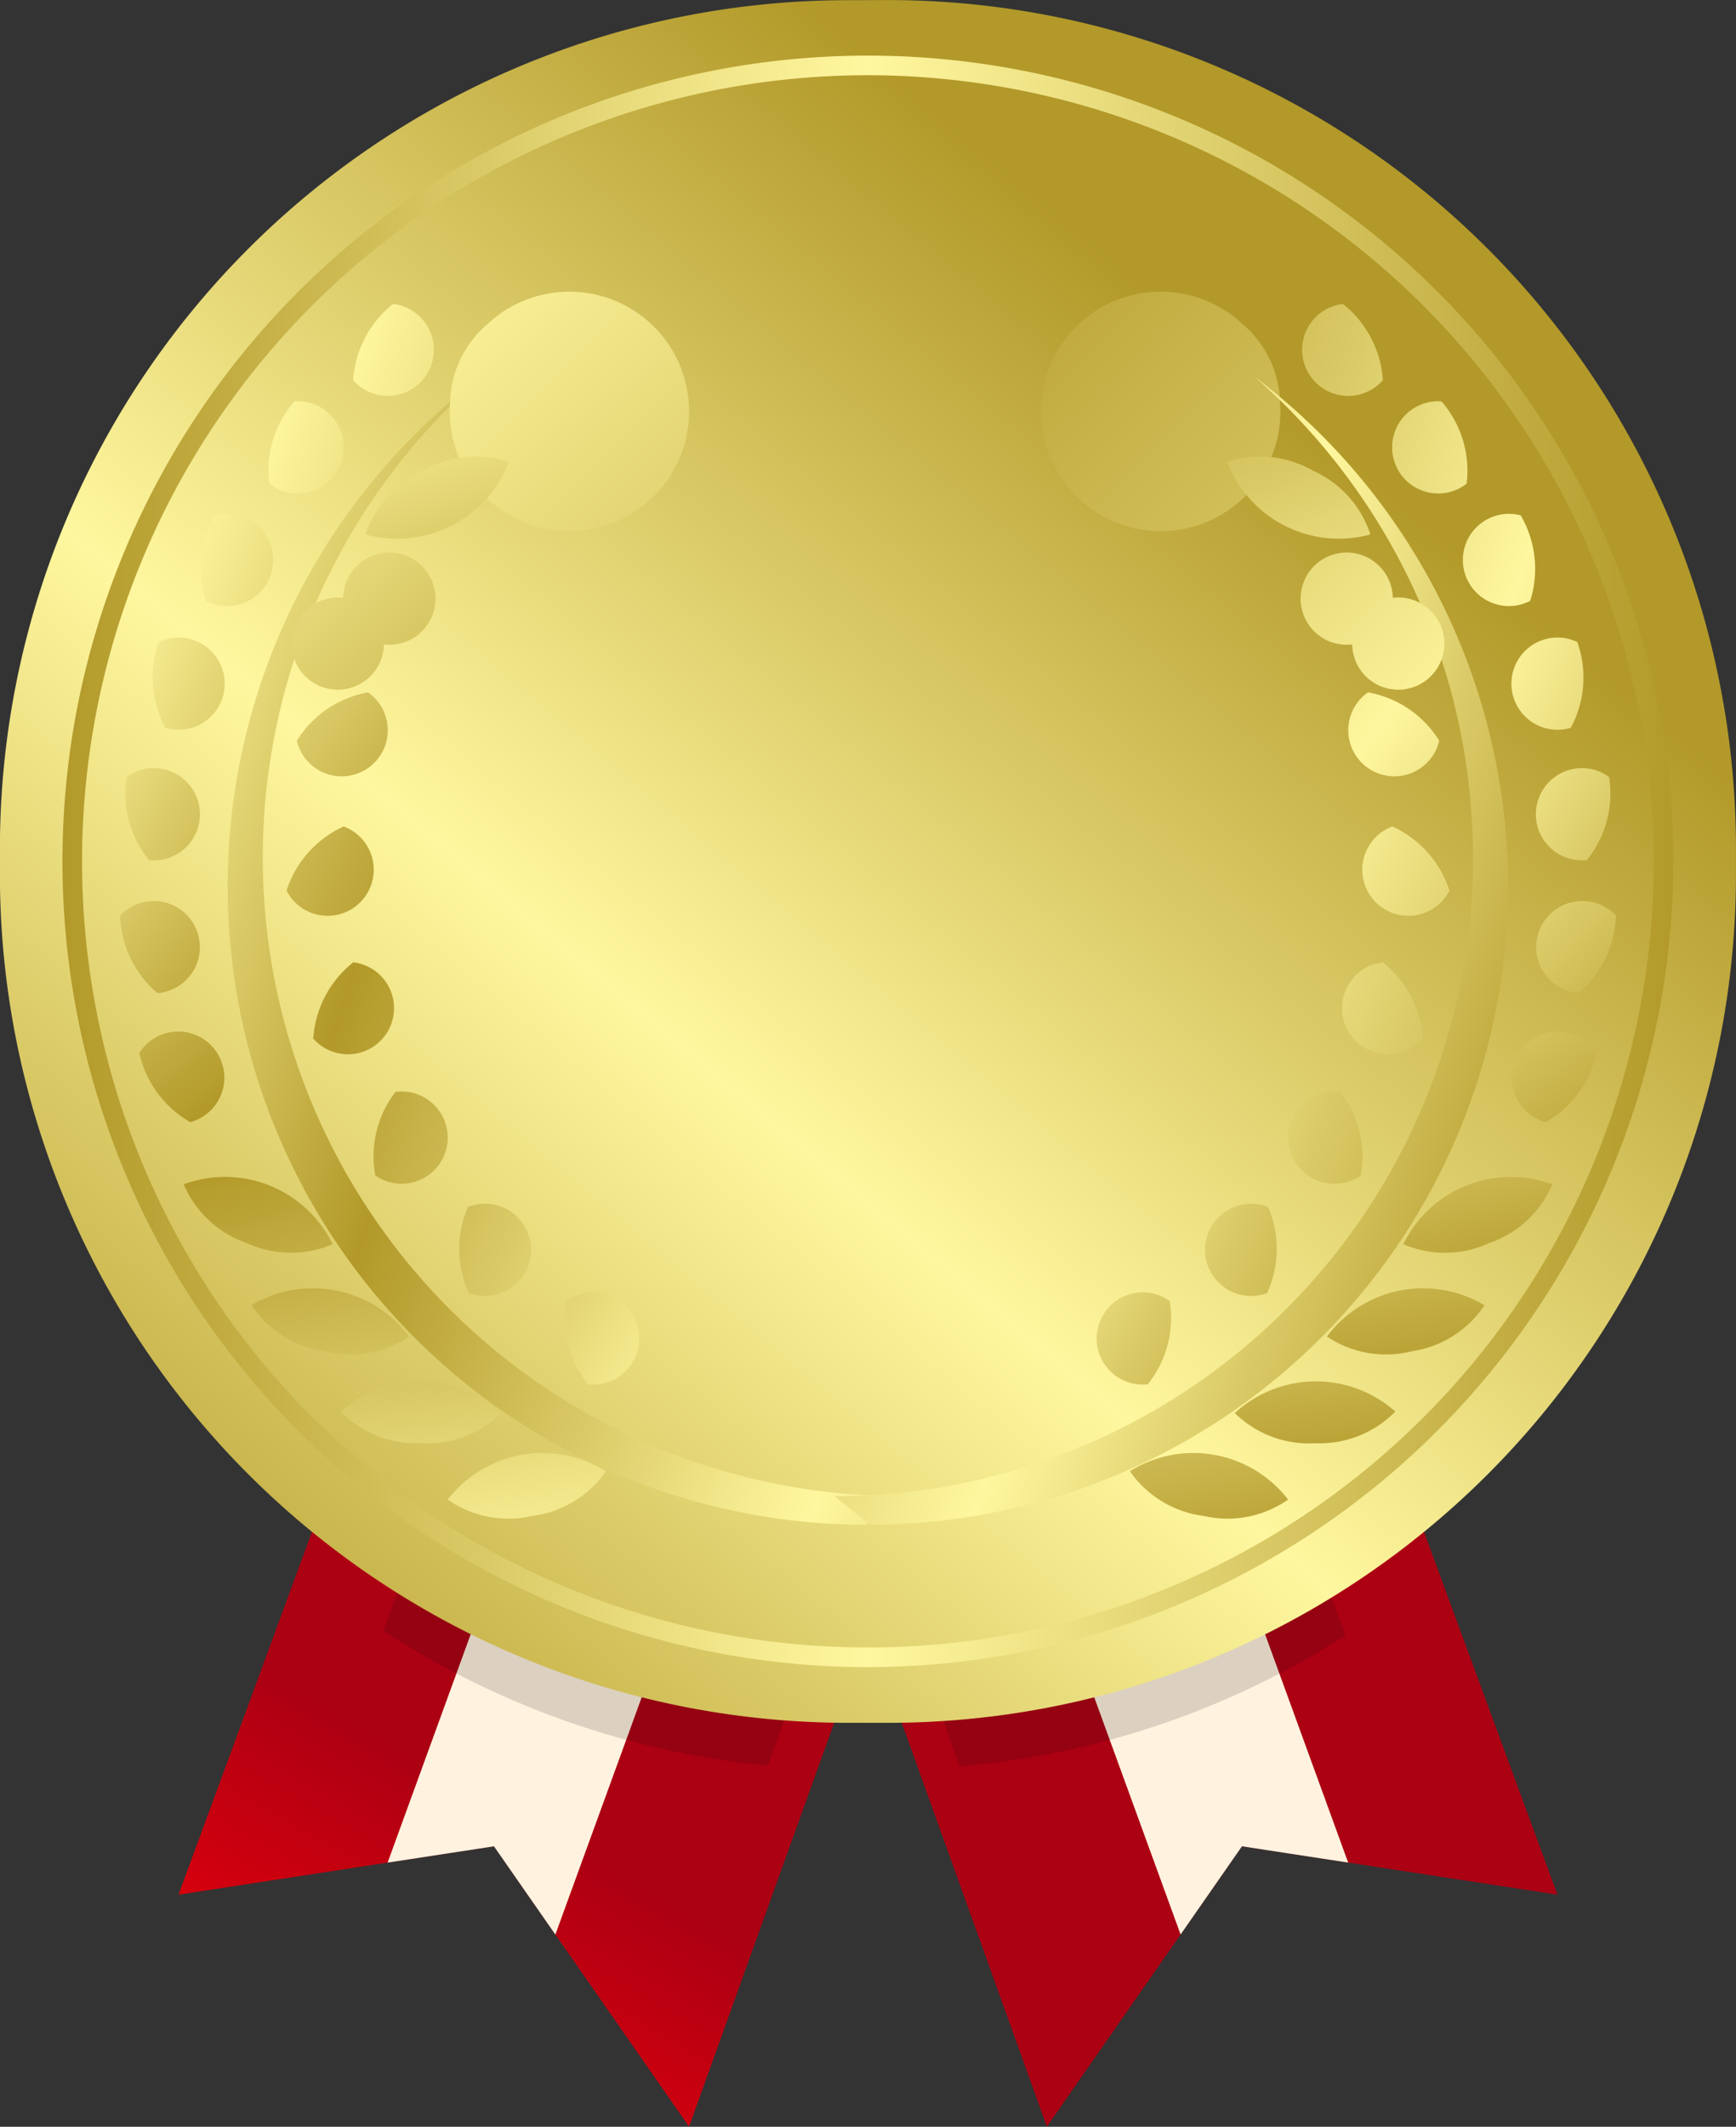 <svg xmlns="http://www.w3.org/2000/svg" xmlns:xlink="http://www.w3.org/1999/xlink" width="39.5" height="48.374" viewBox="0 0 39.5 48.374">
  <rect x="0" y="0" width="39.5" height="48.374" fill="#333333" stroke="none"/>
  <defs>
    <linearGradient id="linear-gradient" x1="21.989" y1="0.081" x2="22.133" y2="-0.299" gradientUnits="objectBoundingBox">
      <stop offset="0" stop-color="#ac0013"/>
      <stop offset="0.515" stop-color="#dc000c"/>
      <stop offset="1" stop-color="#ac0013"/>
    </linearGradient>
    <clipPath id="clip-path">
      <path id="パス_21" data-name="パス 21" d="M411.37,267.909l10.2,27.726-7.178-1.1-4.439,6.377-10.382-28.88A32.191,32.191,0,0,0,411.37,267.909Z" transform="translate(-399.568 -267.909)" fill="none"/>
    </clipPath>
    <linearGradient id="linear-gradient-2" x1="0.7" y1="1.348" x2="0.843" y2="0.968" xlink:href="#linear-gradient"/>
    <clipPath id="clip-path-2">
      <path id="パス_24" data-name="パス 24" d="M378.048,267.909l-10.2,27.726,7.177-1.1,4.439,6.377,10.382-28.88A32.19,32.19,0,0,1,378.048,267.909Z" transform="translate(-367.852 -267.909)" fill="none"/>
    </clipPath>
    <clipPath id="clip-path-3">
      <path id="パス_26" data-name="パス 26" d="M373.3,219.474a19.294,19.294,0,0,0-19.215,19.332v.637a19.3,19.3,0,0,0,19.339,19.213l.955,0a19.292,19.292,0,0,0,19.207-19.332v-.64a19.3,19.3,0,0,0-19.334-19.211Z" transform="translate(-354.087 -219.47)" fill="none"/>
    </clipPath>
    <linearGradient id="linear-gradient-3" x1="0.519" y1="1.369" x2="1.167" y2="0.597" gradientUnits="objectBoundingBox">
      <stop offset="0" stop-color="#b29929"/>
      <stop offset="0.5" stop-color="#fff79f"/>
      <stop offset="1" stop-color="#b29929"/>
    </linearGradient>
    <linearGradient id="linear-gradient-4" x1="0" y1="0.5" x2="1" y2="0.5" xlink:href="#linear-gradient-3"/>
    <linearGradient id="linear-gradient-5" x1="-0.116" y1="0.172" x2="1.523" y2="1.083" gradientUnits="objectBoundingBox">
      <stop offset="0" stop-color="#fff79f"/>
      <stop offset="0.297" stop-color="#b29929"/>
      <stop offset="0.673" stop-color="#fff79f"/>
      <stop offset="1" stop-color="#b29929"/>
    </linearGradient>
    <linearGradient id="linear-gradient-6" x1="0.048" y1="0.33" x2="17.476" y2="6.886" xlink:href="#linear-gradient-5"/>
    <linearGradient id="linear-gradient-7" x1="-0.145" y1="-0.15" x2="9.249" y2="9.315" xlink:href="#linear-gradient-5"/>
    <linearGradient id="linear-gradient-8" x1="-3.341" y1="-3.369" x2="6.053" y2="6.093" xlink:href="#linear-gradient-5"/>
    <linearGradient id="linear-gradient-9" x1="-0.032" y1="0.303" x2="17.645" y2="6.834" xlink:href="#linear-gradient-5"/>
    <linearGradient id="linear-gradient-10" x1="-0.298" y1="0.164" x2="15.707" y2="6.897" xlink:href="#linear-gradient-5"/>
    <linearGradient id="linear-gradient-11" x1="-0.645" y1="-0.11" x2="12.89" y2="7.101" xlink:href="#linear-gradient-5"/>
    <linearGradient id="linear-gradient-12" x1="-0.992" y1="-0.571" x2="10.234" y2="7.487" xlink:href="#linear-gradient-5"/>
    <linearGradient id="linear-gradient-13" x1="-1.321" y1="-1.324" x2="8.098" y2="8.11" xlink:href="#linear-gradient-5"/>
    <linearGradient id="linear-gradient-14" x1="-1.651" y1="-2.482" x2="6.505" y2="8.826" xlink:href="#linear-gradient-5"/>
    <linearGradient id="linear-gradient-15" x1="-2.03" y1="-4.148" x2="5.377" y2="9.459" xlink:href="#linear-gradient-5"/>
    <linearGradient id="linear-gradient-16" x1="-2.473" y1="-6.222" x2="4.534" y2="9.623" xlink:href="#linear-gradient-5"/>
    <linearGradient id="linear-gradient-17" x1="-2.997" y1="-8.101" x2="3.876" y2="8.802" xlink:href="#linear-gradient-5"/>
    <linearGradient id="linear-gradient-18" x1="-3.636" y1="-8.985" x2="3.345" y2="7.023" xlink:href="#linear-gradient-5"/>
    <linearGradient id="linear-gradient-19" x1="-0.295" y1="-0.789" x2="7.411" y2="11.708" xlink:href="#linear-gradient-5"/>
    <linearGradient id="linear-gradient-20" x1="-0.626" y1="-0.709" x2="8.481" y2="9.072" xlink:href="#linear-gradient-5"/>
    <linearGradient id="linear-gradient-21" x1="-1.403" y1="-0.817" x2="10.065" y2="7.121" xlink:href="#linear-gradient-5"/>
    <linearGradient id="linear-gradient-22" x1="-2.832" y1="-1.084" x2="11.813" y2="5.879" xlink:href="#linear-gradient-5"/>
    <linearGradient id="linear-gradient-23" x1="-4.809" y1="-1.498" x2="12.615" y2="5.059" xlink:href="#linear-gradient-5"/>
    <linearGradient id="linear-gradient-24" x1="-6.296" y1="-2.081" x2="11.008" y2="4.491" xlink:href="#linear-gradient-5"/>
    <linearGradient id="linear-gradient-25" x1="-6.506" y1="-2.911" x2="7.9" y2="4.103" xlink:href="#linear-gradient-5"/>
    <linearGradient id="linear-gradient-26" x1="-6.034" y1="-4.159" x2="5.235" y2="3.876" xlink:href="#linear-gradient-5"/>
    <linearGradient id="linear-gradient-27" x1="-0.656" y1="-0.053" x2="0.983" y2="0.859" xlink:href="#linear-gradient-5"/>
    <linearGradient id="linear-gradient-28" x1="-8.004" y1="-2.7" x2="9.417" y2="3.856" xlink:href="#linear-gradient-5"/>
    <linearGradient id="linear-gradient-29" x1="-9.621" y1="-3.238" x2="8.062" y2="3.293" xlink:href="#linear-gradient-5"/>
    <linearGradient id="linear-gradient-30" x1="-9.957" y1="-3.9" x2="6.044" y2="2.833" xlink:href="#linear-gradient-5"/>
    <linearGradient id="linear-gradient-31" x1="-9.362" y1="-4.755" x2="4.171" y2="2.456" xlink:href="#linear-gradient-5"/>
    <linearGradient id="linear-gradient-32" x1="-8.427" y1="-5.908" x2="2.795" y2="2.147" xlink:href="#linear-gradient-5"/>
    <linearGradient id="linear-gradient-33" x1="-7.523" y1="-7.538" x2="1.899" y2="1.902" xlink:href="#linear-gradient-5"/>
    <linearGradient id="linear-gradient-34" x1="-6.799" y1="-9.62" x2="1.358" y2="1.69" xlink:href="#linear-gradient-5"/>
    <linearGradient id="linear-gradient-35" x1="-6.343" y1="-12.07" x2="1.065" y2="1.537" xlink:href="#linear-gradient-5"/>
    <linearGradient id="linear-gradient-36" x1="-6.066" y1="-14.353" x2="0.937" y2="1.489" xlink:href="#linear-gradient-5"/>
    <linearGradient id="linear-gradient-37" x1="-5.932" y1="-15.317" x2="0.943" y2="1.588" xlink:href="#linear-gradient-5"/>
    <linearGradient id="linear-gradient-38" x1="-5.91" y1="-14.2" x2="1.072" y2="1.812" xlink:href="#linear-gradient-5"/>
    <linearGradient id="linear-gradient-39" x1="-3.463" y1="-5.928" x2="4.241" y2="6.568" xlink:href="#linear-gradient-5"/>
    <linearGradient id="linear-gradient-40" x1="-5.014" y1="-5.419" x2="4.097" y2="4.361" xlink:href="#linear-gradient-5"/>
    <linearGradient id="linear-gradient-41" x1="-7.377" y1="-4.952" x2="4.089" y2="2.984" xlink:href="#linear-gradient-5"/>
    <linearGradient id="linear-gradient-42" x1="-10.557" y1="-4.758" x2="4.088" y2="2.207" xlink:href="#linear-gradient-5"/>
    <linearGradient id="linear-gradient-43" x1="-13.523" y1="-4.777" x2="3.899" y2="1.779" xlink:href="#linear-gradient-5"/>
    <linearGradient id="linear-gradient-44" x1="-13.928" y1="-4.98" x2="3.376" y2="1.592" xlink:href="#linear-gradient-5"/>
    <linearGradient id="linear-gradient-45" x1="-11.601" y1="-5.389" x2="2.806" y2="1.622" xlink:href="#linear-gradient-5"/>
    <linearGradient id="linear-gradient-46" x1="-8.771" y1="-6.111" x2="2.495" y2="1.923" xlink:href="#linear-gradient-5"/>
  </defs>
  <g id="グループ_60" data-name="グループ 60" transform="translate(-354.087 -215.882)">
    <g id="グループ_12" data-name="グループ 12" transform="translate(358.153 231.251)">
      <path id="パス_19" data-name="パス 19" d="M411.37,267.909l10.2,27.726-7.178-1.1-4.439,6.377-10.382-28.88A32.191,32.191,0,0,0,411.37,267.909Z" transform="translate(-390.199 -267.909)" fill="url(#linear-gradient)"/>
      <g id="グループ_9" data-name="グループ 9" transform="translate(9.369)">
        <g id="グループ_8" data-name="グループ 8" clip-path="url(#clip-path)">
          <path id="パス_20" data-name="パス 20" d="M425.825,307.457l3.7-1.944-9.565-26.281-3.706,1.944Z" transform="translate(-411.328 -275.888)" fill="#fff3df"/>
        </g>
      </g>
      <path id="パス_22" data-name="パス 22" d="M378.048,267.909l-10.2,27.726,7.177-1.1,4.439,6.377,10.382-28.88A32.19,32.19,0,0,1,378.048,267.909Z" transform="translate(-367.852 -267.909)" fill="url(#linear-gradient-2)"/>
      <g id="グループ_11" data-name="グループ 11">
        <g id="グループ_10" data-name="グループ 10" clip-path="url(#clip-path-2)">
          <path id="パス_23" data-name="パス 23" d="M384.412,307.457l-3.705-1.944,9.565-26.281,3.706,1.944Z" transform="translate(-376.91 -275.888)" fill="#fff3df"/>
        </g>
      </g>
    </g>
    <g id="グループ_14" data-name="グループ 14" transform="translate(354.087 216.942)">
      <g id="グループ_13" data-name="グループ 13" transform="translate(0 0)" clip-path="url(#clip-path-3)">
        <path id="パス_25" data-name="パス 25" d="M394.412,296.413a25.394,25.394,0,0,1-6.035,2.5,25.406,25.406,0,0,1-6.034-2.5l-7.476,20.33,5.263-.8,3.255,4.674,4.993-13.891,4.994,13.891,3.253-4.674,5.263.8Z" transform="translate(-368.728 -273.684)" fill="#1a1311" opacity="0.15" style="mix-blend-mode: multiply;isolation: isolate"/>
      </g>
    </g>
    <path id="パス_27" data-name="パス 27" d="M373.3,215.886a19.3,19.3,0,0,0-19.215,19.332v.637a19.3,19.3,0,0,0,19.339,19.213h.955a19.292,19.292,0,0,0,19.207-19.333v-.64a19.3,19.3,0,0,0-19.334-19.212Z" transform="translate(0 0)" fill="url(#linear-gradient-3)"/>
    <path id="パス_28" data-name="パス 28" d="M377.234,256.822A18.327,18.327,0,1,1,395.56,238.5,18.347,18.347,0,0,1,377.234,256.822Zm0-36.208a17.881,17.881,0,1,0,17.88,17.881A17.9,17.9,0,0,0,377.234,220.614Z" transform="translate(-3.398 -3.021)" fill="url(#linear-gradient-4)"/>
    <g id="グループ_57" data-name="グループ 57" transform="translate(356.818 222.506)">
      <g id="グループ_15" data-name="グループ 15" transform="translate(2.45 1.94)">
        <path id="パス_29" data-name="パス 29" d="M386.945,270.341a14.523,14.523,0,0,1-9.545-25.468,14.523,14.523,0,0,0,8.748,26.116Z" transform="translate(-371.625 -244.873)" fill="url(#linear-gradient-5)"/>
      </g>
      <g id="グループ_16" data-name="グループ 16" transform="translate(5.282 0.29)">
        <path id="パス_30" data-name="パス 30" d="M381.233,241.022a1.049,1.049,0,1,0,.909-1.734A2.412,2.412,0,0,0,381.233,241.022Z" transform="translate(-381.211 -239.288)" fill="url(#linear-gradient-6)"/>
      </g>
      <g id="グループ_17" data-name="グループ 17" transform="translate(7.506 0)">
        <path id="パス_31" data-name="パス 31" d="M389.6,239.051a2.41,2.41,0,0,0-.854,1.761,2.723,2.723,0,1,0,.854-1.761Z" transform="translate(-388.741 -238.307)" fill="url(#linear-gradient-7)"/>
      </g>
      <g id="グループ_18" data-name="グループ 18" transform="translate(23.722 0)">
        <path id="パス_32" data-name="パス 32" d="M445.453,239.051a2.408,2.408,0,0,1,.854,1.761,2.723,2.723,0,1,1-.854-1.761Z" transform="translate(-443.636 -238.307)" fill="url(#linear-gradient-8)"/>
      </g>
      <g id="グループ_19" data-name="グループ 19" transform="translate(3.385 2.505)">
        <path id="パス_33" data-name="パス 33" d="M374.8,248.659a1.049,1.049,0,1,0,.573-1.872A2.408,2.408,0,0,0,374.8,248.659Z" transform="translate(-374.79 -246.787)" fill="url(#linear-gradient-9)"/>
      </g>
      <g id="グループ_20" data-name="グループ 20" transform="translate(1.848 5.098)">
        <path id="パス_34" data-name="パス 34" d="M369.692,257.51a1.049,1.049,0,1,0,.216-1.945A2.412,2.412,0,0,0,369.692,257.51Z" transform="translate(-369.588 -255.565)" fill="url(#linear-gradient-10)"/>
      </g>
      <g id="グループ_21" data-name="グループ 21" transform="translate(0.738 7.979)">
        <path id="パス_35" data-name="パス 35" d="M366.121,267.27a1.049,1.049,0,1,0-.15-1.952A2.406,2.406,0,0,0,366.121,267.27Z" transform="translate(-365.828 -265.318)" fill="url(#linear-gradient-11)"/>
      </g>
      <g id="グループ_22" data-name="グループ 22" transform="translate(0.108 11.048)">
        <path id="パス_36" data-name="パス 36" d="M364.248,277.6a1.049,1.049,0,1,0-.507-1.891A2.414,2.414,0,0,0,364.248,277.6Z" transform="translate(-363.698 -275.708)" fill="url(#linear-gradient-12)"/>
      </g>
      <g id="グループ_23" data-name="グループ 23" transform="translate(0 14.191)">
        <path id="パス_37" data-name="パス 37" d="M364.183,288.12a1.049,1.049,0,1,0-.849-1.764A2.4,2.4,0,0,0,364.183,288.12Z" transform="translate(-363.331 -286.346)" fill="url(#linear-gradient-13)"/>
      </g>
      <g id="グループ_24" data-name="グループ 24" transform="translate(0.439 17.256)">
        <path id="パス_38" data-name="パス 38" d="M365.98,298.368a1.049,1.049,0,1,0-1.161-1.575A2.4,2.4,0,0,0,365.98,298.368Z" transform="translate(-364.819 -296.724)" fill="url(#linear-gradient-14)"/>
      </g>
      <g id="グループ_25" data-name="グループ 25" transform="translate(1.448 20.121)">
        <path id="パス_39" data-name="パス 39" d="M369.666,307.949a2.4,2.4,0,0,0,1.959.028,2.726,2.726,0,0,0-3.39-1.363A2.406,2.406,0,0,0,369.666,307.949Z" transform="translate(-368.234 -306.422)" fill="url(#linear-gradient-15)"/>
      </g>
      <g id="グループ_26" data-name="グループ 26" transform="translate(2.993 22.67)">
        <path id="パス_40" data-name="パス 40" d="M375.117,316.49a2.42,2.42,0,0,0,1.931-.334,2.724,2.724,0,0,0-3.584-.712A2.406,2.406,0,0,0,375.117,316.49Z" transform="translate(-373.464 -315.049)" fill="url(#linear-gradient-16)"/>
      </g>
      <g id="グループ_27" data-name="グループ 27" transform="translate(5.021 24.796)">
        <path id="パス_41" data-name="パス 41" d="M382.146,323.655a2.412,2.412,0,0,0,1.835-.686,2.723,2.723,0,0,0-3.653-.035A2.406,2.406,0,0,0,382.146,323.655Z" transform="translate(-380.328 -322.248)" fill="url(#linear-gradient-17)"/>
      </g>
      <g id="グループ_28" data-name="グループ 28" transform="translate(7.46 26.419)">
        <path id="パス_42" data-name="パス 42" d="M390.508,329.176a2.414,2.414,0,0,0,1.675-1.016,2.723,2.723,0,0,0-3.6.644A2.4,2.4,0,0,0,390.508,329.176Z" transform="translate(-388.586 -327.739)" fill="url(#linear-gradient-18)"/>
      </g>
      <g id="グループ_29" data-name="グループ 29" transform="translate(5.589 3.754)">
        <path id="パス_43" data-name="パス 43" d="M383.561,251.341a2.406,2.406,0,0,0-1.311,1.454,2.722,2.722,0,0,0,3.259-1.653A2.411,2.411,0,0,0,383.561,251.341Z" transform="translate(-382.25 -251.016)" fill="url(#linear-gradient-19)"/>
      </g>
      <g id="グループ_30" data-name="グループ 30" transform="translate(4.163 6.287)">
        <path id="パス_44" data-name="パス 44" d="M378.34,260.277a1.049,1.049,0,1,0,.925,1.061,1.049,1.049,0,1,0-.925-1.061Z" transform="translate(-377.424 -259.591)" fill="url(#linear-gradient-20)"/>
      </g>
      <g id="グループ_31" data-name="グループ 31" transform="translate(3.504 9.126)">
        <path id="パス_45" data-name="パス 45" d="M375.71,270.3a1.049,1.049,0,1,0,1.621-1.1A2.408,2.408,0,0,0,375.71,270.3Z" transform="translate(-375.192 -269.202)" fill="url(#linear-gradient-21)"/>
      </g>
      <g id="グループ_32" data-name="グループ 32" transform="translate(3.59 12.174)">
        <path id="パス_46" data-name="パス 46" d="M375.684,280.98a1.049,1.049,0,1,0,1.3-1.46A2.41,2.41,0,0,0,375.684,280.98Z" transform="translate(-375.485 -279.52)" fill="url(#linear-gradient-22)"/>
      </g>
      <g id="グループ_33" data-name="グループ 33" transform="translate(4.376 15.265)">
        <path id="パス_47" data-name="パス 47" d="M378.164,291.715a1.049,1.049,0,1,0,.909-1.734A2.414,2.414,0,0,0,378.164,291.715Z" transform="translate(-378.143 -289.981)" fill="url(#linear-gradient-23)"/>
      </g>
      <g id="グループ_34" data-name="グループ 34" transform="translate(5.78 18.209)">
        <path id="パス_48" data-name="パス 48" d="M382.926,301.851a1.049,1.049,0,1,0,.457-1.9A2.412,2.412,0,0,0,382.926,301.851Z" transform="translate(-382.898 -299.947)" fill="url(#linear-gradient-24)"/>
      </g>
      <g id="グループ_35" data-name="グループ 35" transform="translate(7.719 20.83)">
        <path id="パス_49" data-name="パス 49" d="M389.681,310.779a1.049,1.049,0,1,0-.022-1.957A2.41,2.41,0,0,0,389.681,310.779Z" transform="translate(-389.463 -308.822)" fill="url(#linear-gradient-25)"/>
      </g>
      <g id="グループ_36" data-name="グループ 36" transform="translate(10.111 22.969)">
        <path id="パス_50" data-name="パス 50" d="M398.1,317.955a1.049,1.049,0,1,0-.5-1.894A2.41,2.41,0,0,0,398.1,317.955Z" transform="translate(-397.56 -316.061)" fill="url(#linear-gradient-26)"/>
      </g>
      <g id="グループ_37" data-name="グループ 37" transform="translate(16.269 1.94)">
        <path id="パス_51" data-name="パス 51" d="M418.4,270.341a14.523,14.523,0,0,0,9.544-25.468,14.524,14.524,0,0,1-8.747,26.116Z" transform="translate(-418.405 -244.873)" fill="url(#linear-gradient-27)"/>
      </g>
      <g id="グループ_38" data-name="グループ 38" transform="translate(27.315 0.29)">
        <path id="パス_52" data-name="パス 52" d="M457.218,241.022a1.049,1.049,0,1,1-.909-1.734A2.414,2.414,0,0,1,457.218,241.022Z" transform="translate(-455.799 -239.288)" fill="url(#linear-gradient-28)"/>
      </g>
      <g id="グループ_39" data-name="グループ 39" transform="translate(29.234 2.505)">
        <path id="パス_53" data-name="パス 53" d="M463.7,248.659a1.049,1.049,0,1,1-.573-1.872A2.41,2.41,0,0,1,463.7,248.659Z" transform="translate(-462.293 -246.787)" fill="url(#linear-gradient-29)"/>
      </g>
      <g id="グループ_40" data-name="グループ 40" transform="translate(30.621 5.098)">
        <path id="パス_54" data-name="パス 54" d="M468.457,257.51a1.049,1.049,0,1,1-.217-1.945A2.416,2.416,0,0,1,468.457,257.51Z" transform="translate(-466.991 -255.565)" fill="url(#linear-gradient-30)"/>
      </g>
      <g id="グループ_41" data-name="グループ 41" transform="translate(31.446 7.979)">
        <path id="パス_55" data-name="パス 55" d="M471.344,267.27a1.049,1.049,0,1,1,.148-1.952A2.41,2.41,0,0,1,471.344,267.27Z" transform="translate(-469.78 -265.318)" fill="url(#linear-gradient-31)"/>
      </g>
      <g id="グループ_42" data-name="グループ 42" transform="translate(31.693 11.048)">
        <path id="パス_56" data-name="パス 56" d="M472.3,277.6a1.049,1.049,0,1,1,.507-1.891A2.412,2.412,0,0,1,472.3,277.6Z" transform="translate(-470.618 -275.708)" fill="url(#linear-gradient-32)"/>
      </g>
      <g id="グループ_43" data-name="グループ 43" transform="translate(31.373 14.191)">
        <path id="パス_57" data-name="パス 57" d="M471.349,288.12a1.049,1.049,0,1,1,.849-1.764A2.407,2.407,0,0,1,471.349,288.12Z" transform="translate(-469.534 -286.346)" fill="url(#linear-gradient-33)"/>
      </g>
      <g id="グループ_44" data-name="グループ 44" transform="translate(30.52 17.256)">
        <path id="パス_58" data-name="パス 58" d="M468.565,298.368a1.048,1.048,0,1,1,1.16-1.575A2.407,2.407,0,0,1,468.565,298.368Z" transform="translate(-466.647 -296.724)" fill="url(#linear-gradient-34)"/>
      </g>
      <g id="グループ_45" data-name="グループ 45" transform="translate(29.2 20.121)">
        <path id="パス_59" data-name="パス 59" d="M464.138,307.949a2.4,2.4,0,0,1-1.958.028,2.725,2.725,0,0,1,3.39-1.363A2.4,2.4,0,0,1,464.138,307.949Z" transform="translate(-462.18 -306.422)" fill="url(#linear-gradient-35)"/>
      </g>
      <g id="グループ_46" data-name="グループ 46" transform="translate(27.462 22.67)">
        <path id="パス_60" data-name="パス 60" d="M458.224,316.49a2.415,2.415,0,0,1-1.929-.334,2.725,2.725,0,0,1,3.585-.712A2.414,2.414,0,0,1,458.224,316.49Z" transform="translate(-456.295 -315.049)" fill="url(#linear-gradient-36)"/>
      </g>
      <g id="グループ_47" data-name="グループ 47" transform="translate(25.365 24.796)">
        <path id="パス_61" data-name="パス 61" d="M451.03,323.655a2.409,2.409,0,0,1-1.833-.686,2.722,2.722,0,0,1,3.652-.035A2.407,2.407,0,0,1,451.03,323.655Z" transform="translate(-449.197 -322.248)" fill="url(#linear-gradient-37)"/>
      </g>
      <g id="グループ_48" data-name="グループ 48" transform="translate(22.981 26.419)">
        <path id="パス_62" data-name="パス 62" d="M442.8,329.176a2.412,2.412,0,0,1-1.676-1.016,2.723,2.723,0,0,1,3.6.644A2.4,2.4,0,0,1,442.8,329.176Z" transform="translate(-441.127 -327.739)" fill="url(#linear-gradient-38)"/>
      </g>
      <g id="グループ_49" data-name="グループ 49" transform="translate(25.191 3.754)">
        <path id="パス_63" data-name="パス 63" d="M450.554,251.341a2.407,2.407,0,0,1,1.311,1.454,2.724,2.724,0,0,1-3.259-1.653A2.412,2.412,0,0,1,450.554,251.341Z" transform="translate(-448.606 -251.016)" fill="url(#linear-gradient-39)"/>
      </g>
      <g id="グループ_50" data-name="グループ 50" transform="translate(27.12 6.287)">
        <path id="パス_64" data-name="パス 64" d="M456.976,260.277a1.049,1.049,0,1,1-.924,1.061,1.049,1.049,0,1,1,.924-1.061Z" transform="translate(-455.136 -259.591)" fill="url(#linear-gradient-40)"/>
      </g>
      <g id="グループ_51" data-name="グループ 51" transform="translate(28.345 9.126)">
        <path id="パス_65" data-name="パス 65" d="M460.955,270.3a1.049,1.049,0,1,1-1.621-1.1A2.413,2.413,0,0,1,460.955,270.3Z" transform="translate(-459.283 -269.202)" fill="url(#linear-gradient-41)"/>
      </g>
      <g id="グループ_52" data-name="グループ 52" transform="translate(28.733 12.174)">
        <path id="パス_66" data-name="パス 66" d="M462.115,280.98a1.049,1.049,0,1,1-1.3-1.46A2.414,2.414,0,0,1,462.115,280.98Z" transform="translate(-460.599 -279.52)" fill="url(#linear-gradient-42)"/>
      </g>
      <g id="グループ_53" data-name="グループ 53" transform="translate(28.221 15.265)">
        <path id="パス_67" data-name="パス 67" d="M460.287,291.715a1.049,1.049,0,1,1-.909-1.734A2.415,2.415,0,0,1,460.287,291.715Z" transform="translate(-458.866 -289.981)" fill="url(#linear-gradient-43)"/>
      </g>
      <g id="グループ_54" data-name="グループ 54" transform="translate(26.807 18.209)">
        <path id="パス_68" data-name="パス 68" d="M455.5,301.851a1.049,1.049,0,1,1-.457-1.9A2.409,2.409,0,0,1,455.5,301.851Z" transform="translate(-454.077 -299.947)" fill="url(#linear-gradient-44)"/>
      </g>
      <g id="グループ_55" data-name="グループ 55" transform="translate(24.576 20.83)">
        <path id="パス_69" data-name="パス 69" d="M448.05,310.779a1.048,1.048,0,1,1,.022-1.957A2.406,2.406,0,0,1,448.05,310.779Z" transform="translate(-446.526 -308.822)" fill="url(#linear-gradient-45)"/>
      </g>
      <g id="グループ_56" data-name="グループ 56" transform="translate(21.699 22.969)">
        <path id="パス_70" data-name="パス 70" d="M438.472,317.955a1.049,1.049,0,1,1,.5-1.894A2.409,2.409,0,0,1,438.472,317.955Z" transform="translate(-436.787 -316.061)" fill="url(#linear-gradient-46)"/>
      </g>
    </g>
  </g>
</svg>
